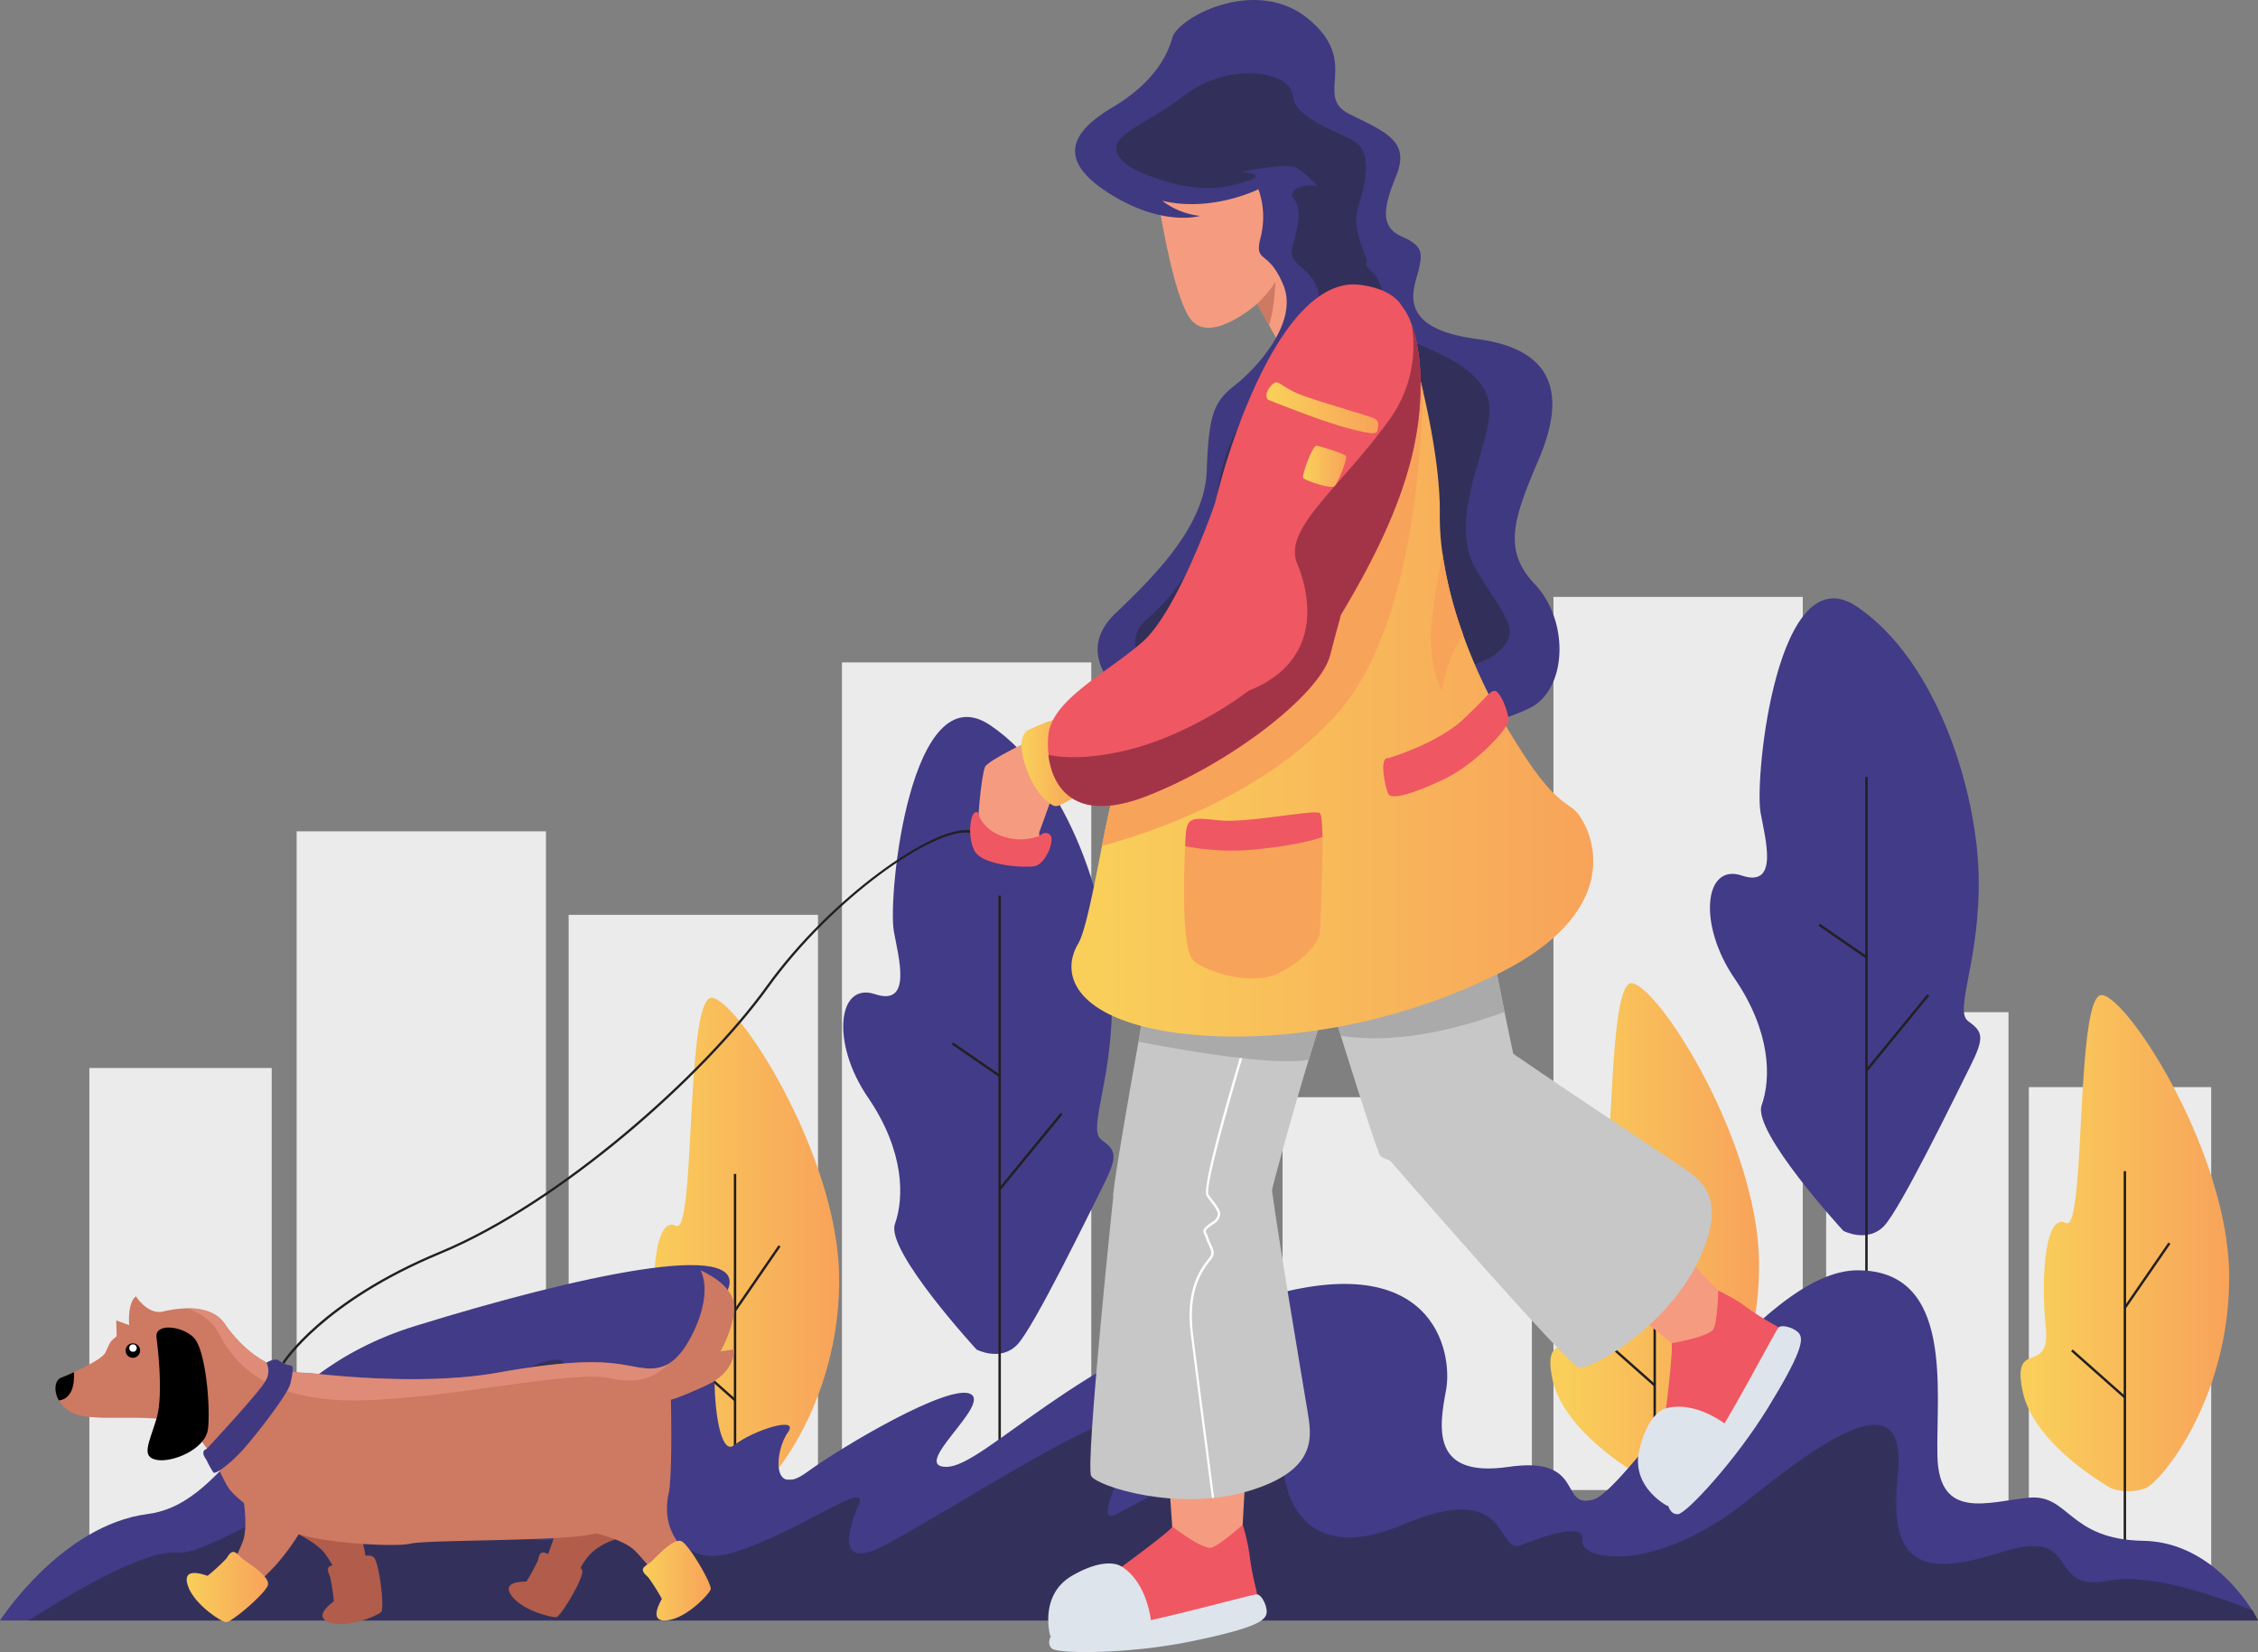 <svg xmlns="http://www.w3.org/2000/svg" xmlns:xlink="http://www.w3.org/1999/xlink" viewBox="0 0 521.56 381.58"><rect x="0" y="0" width="521.56" height="381.58" fill="#808080" stroke="none"/><defs><style>.cls-1{fill:#ebebeb;}.cls-2{fill:#413b88;}.cls-3{fill:#231f20;}.cls-4{fill:url(#linear-gradient);}.cls-5{fill:url(#linear-gradient-2);}.cls-6{fill:url(#linear-gradient-3);}.cls-7{fill:#2d2c49;opacity:0.68;}.cls-8{fill:#b25c4b;}.cls-9{fill:#ce7962;}.cls-10{fill:url(#linear-gradient-4);}.cls-11{fill:url(#linear-gradient-5);}.cls-12{fill:#ee9e8e;opacity:0.5;}.cls-13{fill:#403980;}.cls-14{fill:#fff;}.cls-15{fill:#f59c80;}.cls-16{fill:#ef5763;}.cls-17{fill:#dee4ec;}.cls-18{fill:#c7c7c7;}.cls-19{fill:#aaa;}.cls-20{fill:#3f3981;}.cls-21{fill:url(#linear-gradient-6);}.cls-22{fill:#f8a35a;}.cls-23{fill:url(#linear-gradient-7);}.cls-24{fill:#a33448;}.cls-25{fill:url(#linear-gradient-8);}.cls-26{fill:url(#linear-gradient-9);}</style><linearGradient id="linear-gradient" x1="495.12" y1="418.84" x2="543.31" y2="418.84" gradientUnits="userSpaceOnUse"><stop offset="0" stop-color="#f9cf5a"/><stop offset="0.05" stop-color="#f9cf5a"/><stop offset="1" stop-color="#f8a35a"/></linearGradient><linearGradient id="linear-gradient-2" x1="386.52" y1="416.06" x2="434.71" y2="416.06" xlink:href="#linear-gradient"/><linearGradient id="linear-gradient-3" x1="174.09" y1="419.48" x2="222.28" y2="419.48" xlink:href="#linear-gradient"/><linearGradient id="linear-gradient-4" x1="176.91" y1="496.83" x2="192.59" y2="496.83" gradientUnits="userSpaceOnUse"><stop offset="0" stop-color="#f9cf5a"/><stop offset="1" stop-color="#f8a35a"/></linearGradient><linearGradient id="linear-gradient-5" x1="71.49" y1="498.29" x2="90.29" y2="498.29" xlink:href="#linear-gradient-4"/><linearGradient id="linear-gradient-6" x1="275.89" y1="288.7" x2="396.43" y2="288.7" xlink:href="#linear-gradient"/><linearGradient id="linear-gradient-7" x1="264.38" y1="307.73" x2="277.66" y2="307.73" xlink:href="#linear-gradient"/><linearGradient id="linear-gradient-8" x1="320.93" y1="225.88" x2="346.76" y2="225.88" xlink:href="#linear-gradient"/><linearGradient id="linear-gradient-9" x1="329.39" y1="239.38" x2="339.35" y2="239.38" xlink:href="#linear-gradient"/></defs><title>Walking with dog</title><g id="BACKGROUND_SIMPLE"><rect class="cls-1" x="20.64" y="246.68" width="42.12" height="116.06"/><rect class="cls-1" x="468.63" y="251.1" width="42.12" height="116.06"/><rect class="cls-1" x="421.81" y="233.79" width="42.12" height="116.06"/><rect class="cls-1" x="68.52" y="192.02" width="57.59" height="130.4"/><rect class="cls-1" x="131.35" y="211.31" width="57.59" height="130.4"/><rect class="cls-1" x="194.48" y="153" width="57.59" height="206.29"/><rect class="cls-1" x="358.82" y="137.87" width="57.59" height="206.29"/><rect class="cls-1" x="296.25" y="253.43" width="57.59" height="94.49"/></g><g id="Layer_trees_2" data-name="Layer_trees 2"><path class="cls-2" d="M454.2,416s-21.06-22.87-18.88-29,2.22-16.92-6.27-29.32S422,331,430.72,333.93s5.41-8.58,4.35-14.54c-1.45-8.22,3.88-60,22.28-47.56s27.6,42.25,28.09,61.86-5.81,31.42-2.42,33.87,3.87,3.66.48,10.44-16,32.69-19.85,36.81S454.2,416,454.2,416Z" transform="translate(-28.41 -131.7)"/><rect class="cls-3" x="430.84" y="179.47" width="0.56" height="155.45"/><polygon class="cls-3" points="430.96 221.35 420.07 213.84 420.38 213.38 431.28 220.89 430.96 221.35"/><rect class="cls-3" x="455.4" y="369.97" width="22.55" height="0.56" transform="translate(-143.81 365.27) rotate(-50.71)"/><path class="cls-2" d="M254,443.43s-21.06-22.87-18.88-29,2.22-16.92-6.27-29.32-7.05-26.68,1.67-23.78,5.41-8.58,4.35-14.54c-1.45-8.22,3.88-60,22.28-47.57s27.6,42.26,28.09,61.87-5.81,31.42-2.42,33.87,3.87,3.66.48,10.44-16,32.69-19.85,36.81S254,443.43,254,443.43Z" transform="translate(-28.41 -131.7)"/><rect class="cls-3" x="230.62" y="206.88" width="0.56" height="155.45"/><rect class="cls-3" x="253.58" y="369.86" width="0.56" height="13.23" transform="translate(-228.6 240.25) rotate(-55.44)"/><rect class="cls-3" x="255.18" y="397.38" width="22.55" height="0.56" transform="translate(-238.45 220.36) rotate(-50.71)"/></g><g id="Layer_trees_1" data-name="Layer_trees 1"><path class="cls-4" d="M516.07,475.46s-17.8-9.8-20.46-22.39,6.54-3.23,5.33-15.05,0-26.24,4.66-23.82,2.12-53.63,8.41-52.66,29.06,36.56,29.3,64.65-15.5,47.7-19.37,49.27A11.67,11.67,0,0,1,516.07,475.46Z" transform="translate(-28.41 -131.7)"/><rect class="cls-3" x="490.53" y="270.51" width="0.56" height="94.45"/><polygon class="cls-3" points="491.04 302.23 490.58 301.92 500.87 286.98 501.33 287.3 491.04 302.23"/><rect class="cls-3" x="512.82" y="440.87" width="0.56" height="16.34" transform="translate(-191.7 403.37) rotate(-48.44)"/><path class="cls-5" d="M407.47,472.68s-17.8-9.81-20.46-22.4,6.54-3.22,5.32-15,0-26.23,4.67-23.81,2.11-53.63,8.41-52.67,29.06,36.57,29.3,64.65-15.5,47.7-19.37,49.28A11.74,11.74,0,0,1,407.47,472.68Z" transform="translate(-28.41 -131.7)"/><rect class="cls-3" x="381.93" y="267.73" width="0.56" height="94.45"/><polygon class="cls-3" points="382.44 299.45 381.98 299.13 392.27 284.2 392.73 284.51 382.44 299.45"/><rect class="cls-3" x="404.22" y="438.09" width="0.56" height="16.34" transform="translate(-226.17 321.18) rotate(-48.44)"/><path class="cls-6" d="M195,476.1s-17.8-9.81-20.46-22.4,6.53-3.22,5.32-15.05,0-26.23,4.66-23.81,2.12-53.64,8.42-52.67,29.06,36.57,29.3,64.65-15.5,47.7-19.37,49.28A11.74,11.74,0,0,1,195,476.1Z" transform="translate(-28.41 -131.7)"/><rect class="cls-3" x="169.5" y="271.15" width="0.56" height="94.45"/><rect class="cls-3" x="194.26" y="426.67" width="18.14" height="0.56" transform="translate(-292.07 220.75) rotate(-55.47)"/><rect class="cls-3" x="191.79" y="441.51" width="0.56" height="16.34" transform="translate(-300.24 163.38) rotate(-48.44)"/></g><g id="Layer_plant"><g id="plant"><path class="cls-2" d="M550,506H28.41s14.16-22,34.08-24.59,24.86-32,61.8-43.43,77.36-20.42,72.21-8.28-3.2,39.44,1.41,35.85,15.37-6.95,12.46-2.95-4,15.26,4.36,9.18,32.69-20.44,37.77-18.14-14.16,16.95-5.44,16.87,29.42-25,71-38.42,46,12,44.36,20.7-3.46,20.34,14.47,17.72,11.5,9.89,19.58,7.54,38.4-52.86,60.92-52.94,18.16,28.05,18.53,42.94,11.62,10.53,21.06,9.59,9.08,9.66,26.51,9.95c13.57.24,22.08,11.25,25.19,16.13C549.52,505.14,550,506,550,506Z" transform="translate(-28.41 -131.7)"/><path class="cls-7" d="M550,506h-515c11.82-7.5,27.57-16.54,34.62-15.69,11.16,1.35,86-52,89.09-43.68s-28.88,46.16.9,40.15,23.92,8,38.65,3.36,31.07-16.93,28.53-11-4.36,13.08,2.54,11,46.74-28.62,57-30.44-7.9,25.91,0,21.71,39.5-21.41,38.55-14.81,2.18,28,27.61,17.25,21.22,7.08,27.32,4.72,14.81-5.4,14.08-1,16.71,8.09,38.5-9.54,36.44-25.26,34.38-5.65,4.27,24.17,23.73,17.91,9.81,9.45,25.06,6.49c8.71-1.69,22.74,2.77,33.18,6.92C549.52,505.14,550,506,550,506Z" transform="translate(-28.41 -131.7)"/></g></g><g id="Layer_CHARACTER2"><g id="leg_4" data-name="leg 4"><path class="cls-8" d="M150,497a41.33,41.33,0,0,0,2.64-4.84c.26-1,.37-1.56.91-1.81s1.52.38,2.17.69,7.31,1.65,7.2,3.76-5,10.28-6,10.41-7.65-1.4-10.25-4.82S149,497.05,150,497Z" transform="translate(-28.41 -131.7)"/><path class="cls-8" d="M155.49,477.74s1.61,5.45.94,8.66-4,8.94-1.66,10.75,5.11,1.94,6.87-1.63,3.4-6.61,9.71-8.54-5.36-15.22-5.6-15S157.94,465.9,155.49,477.74Z" transform="translate(-28.41 -131.7)"/></g><g id="leg_3" data-name="leg 3"><path class="cls-8" d="M95,484.89s6.47,2.85,8.52,5.72,3.57,6.87,7,5.85,2.67-4.18,1.58-9a51,51,0,0,0-4-10.44Z" transform="translate(-28.41 -131.7)"/><path class="cls-8" d="M105.52,501.57a42.32,42.32,0,0,0-.87-5.7c-.4-1-.67-1.54-.38-2.08s1.51-.65,2.24-.8,7.13-3.25,8.37-1.42,2.37,11.68,1.55,12.48-7.25,3.67-11.58,2.47S104.64,502.25,105.52,501.57Z" transform="translate(-28.41 -131.7)"/></g><g id="leg_2" data-name="leg 2"><path class="cls-9" d="M166.06,485.87s5.93,1.34,8.6,3.64,6.29,8.39,9.2,7.16,4.48-3.77,2.06-7.28-4.43-6.63-2.94-13.55-17-2.92-16.92-2.56S156.25,477.39,166.06,485.87Z" transform="translate(-28.41 -131.7)"/><path class="cls-10" d="M181.29,501a45.25,45.25,0,0,0-3.16-5c-.79-.75-1.27-1.16-1.22-1.79s1.15-1.23,1.78-1.67,5.35-6,7.27-4.78,7,10,6.6,11.08-5.3,6.43-9.86,7.09S180.74,502.05,181.29,501Z" transform="translate(-28.41 -131.7)"/></g><g id="leg_1" data-name="leg 1"><path class="cls-9" d="M84.52,477.16s1.27,7.14,0,10.53-3.81,7-1,9.32,5.09-.12,8.6-3.81a52.49,52.49,0,0,0,6.6-9.38Z" transform="translate(-28.41 -131.7)"/><path class="cls-11" d="M76.35,495.68a45.4,45.4,0,0,0,4.36-4c.6-.91.92-1.46,1.55-1.52s1.42.91,2,1.46,6.84,4.21,6,6.31-8.59,8.7-9.74,8.46-7.27-4.09-8.72-8.46S75.26,495.32,76.35,495.68Z" transform="translate(-28.41 -131.7)"/></g><g id="body"><path class="cls-9" d="M191.49,451.73c-6.9,3.15-8.11,3.27-8.11,3.27s.48,19.74-.73,22.16c-1,2-7.44,6.28-15.3,8.4a37.35,37.35,0,0,1-5.52,1c-10.18,1.09-35.11.85-38.63,1.69s-19.85-.11-26-2.29c-.67-.24-1.36-.52-2.06-.82-5.77-2.54-12.31-7.25-14-9.84-1.94-2.91-5.32-13.32-12.47-15.25s-19.49.36-23.85-2.18a7.61,7.61,0,0,1-2.8-2.75c-1.32-2.3-.85-4.74.5-5.24.6-.23,1.71-.69,3-1.28,2.88-1.31,6.6-3.24,7.18-4.41.85-1.7,1-2.43,1.82-3.15l.84-.72-.11-3.64,3,1.09s-.48-5.09,1.57-6.66c0,0,2.67,4.36,6.3,3.51a27,27,0,0,1,5.71-.74c3.16,0,6.51.72,8.46,3.53,3.26,4.72,9.68,11.5,19.48,11.38,0,0,25,3.26,43.35,0s25.06-2.67,30.39-1.7c3.24.59,6.26,1.36,9.22-.35,1.91-1.09,3.78-3.2,5.67-7,4.84-9.81,1.82-14.61,1.82-14.61s6.77,2.74,7.62,7.34-3,11.38-3,11.38l3.15-.48S198.39,448.58,191.49,451.73Z" transform="translate(-28.41 -131.7)"/><path class="cls-12" d="M182.67,446.78c-2.69,3-7.11,4.73-13,3.32-9.08-2.18-36.86,4.72-58.47,5.06s-28.87-8.87-32.33-15.6c-1.49-2.91-4.36-4.63-7.12-5.64,3.16,0,6.51.72,8.46,3.53,3.26,4.72,9.68,11.5,19.48,11.38,0,0,25,3.26,43.35,0s25.06-2.67,30.39-1.7C176.69,447.72,179.71,448.49,182.67,446.78Z" transform="translate(-28.41 -131.7)"/><path d="M64.55,440.56s1.81,13,0,18.86-3.54,8.75,0,9.47,11.26-2.36,11.89-7.08-.45-18.52-3.36-21.25S64.18,437.35,64.55,440.56Z" transform="translate(-28.41 -131.7)"/><circle cx="30.69" cy="311.95" r="1.68"/><path d="M44.48,453.67A3.26,3.26,0,0,1,42,455.16c-1.32-2.3-.85-4.74.5-5.24.6-.23,1.71-.69,3-1.28C45.55,450.34,45.43,452.4,44.48,453.67Z" transform="translate(-28.41 -131.7)"/><path class="cls-13" d="M76.15,466.36s12.19-13.08,13.55-15.63a4.36,4.36,0,0,0,.27-4.27s1.73-1.17,2.82-.54a6.1,6.1,0,0,0,2.72,1.18c.82,0,.54,1.55,0,4.09s-8.17,12.19-10.81,15.17-6.44,6-7,5.45A20.16,20.16,0,0,1,76.15,469C75.81,468.44,74.59,466.92,76.15,466.36Z" transform="translate(-28.41 -131.7)"/><path class="cls-3" d="M94.08,446.68l-.47-.29c.09-.14,9-14.26,36.39-25.6,27.58-11.44,60.63-40.72,75.43-61.29s38.72-37.31,47.12-36l-.09.55c-8.26-1.3-31.85,15.27-46.58,35.75-14.84,20.64-48,50-75.67,61.48C103,432.57,94.17,446.54,94.08,446.68Z" transform="translate(-28.41 -131.7)"/><circle class="cls-14" cx="30.72" cy="311.37" r="0.86"/></g></g><g id="Layer_CHARACTER1"><g id="Right_leg" data-name="Right leg"><path class="cls-15" d="M406.29,435.24l13.33,10.87s7.62-1,8.9-5-.81-8.84-.81-8.84l-10.38-10.84Z" transform="translate(-28.41 -131.7)"/><path class="cls-16" d="M432.88,456.66q-2.14,3-4.19,5.69a131.88,131.88,0,0,1-15,16.84s-8.43-4.28-6.33-12.76c1.85-7.52,5-8.93,5.72-9.15l.14,0s1.75-14.39,1.28-15.34c0,0,8.83-1.44,9.73-3.33s1.07-8.84,1.07-8.84,4.89,2.47,5.95,3.47a64.48,64.48,0,0,0,7.35,4.64C440.13,438.69,443.19,442.05,432.88,456.66Z" transform="translate(-28.41 -131.7)"/><path class="cls-17" d="M429.05,462.26a136.37,136.37,0,0,1-15.45,17.3s-8.66-4.4-6.5-13.11c1.9-7.72,5.16-9.17,5.88-9.4l.14,0S419.77,454.4,429.05,462.26Z" transform="translate(-28.41 -131.7)"/><path class="cls-17" d="M413.65,479.19s.47,2.43,2.39,2.24,13.11-12.15,20.72-24.53,8.15-15.48,7.39-16.93-4.11-2.5-4.93-1.64-12.83,24.07-16.91,28.95S412.59,478.2,413.65,479.19Z" transform="translate(-28.41 -131.7)"/><path class="cls-18" d="M376.8,402.46c-3.43,4.84-28.38-2.31-29.54-3.75-.64-.82-5.24-15.28-9.14-27.77-2-6.54-3.89-12.54-4.88-15.75-.47-1.56-.75-2.47-.75-2.47s-3.3-7.63,7.47-16.06,30.15-11.27,30.41-3.5a90.48,90.48,0,0,0,1.21,9.26c1.12,6.69,2.81,15.48,4.35,23,1.78,8.77,3.35,15.86,3.52,16C379.86,381.88,380.22,397.63,376.8,402.46Z" transform="translate(-28.41 -131.7)"/><path class="cls-18" d="M349.41,399.67s41,47.34,43.73,47.89,19.75-8.87,27.34-24.16.51-19.41-4.22-22.6-43.48-28.75-46.66-31.73S343.54,392.92,349.41,399.67Z" transform="translate(-28.41 -131.7)"/><path class="cls-19" d="M375.93,365.45c-16.8,6.1-29.08,6.86-37.81,5.49-2-6.54-3.89-12.54-4.88-15.75L364,341.68s3.18.21,7.57.74C372.7,349.11,374.39,357.9,375.93,365.45Z" transform="translate(-28.41 -131.7)"/></g><g id="Left_leg" data-name="Left leg"><path class="cls-15" d="M298.45,473.8,299.63,491s5.9,4.9,9.72,3.09,5.9-6.63,5.9-6.63l.82-15Z" transform="translate(-28.41 -131.7)"/><path class="cls-16" d="M301,507.85c-2.46.34-4.8.61-7,.83a132.5,132.5,0,0,1-22.58.53s-2.63-9.08,5-13.35c6.75-3.78,9.95-2.43,10.59-2.07l.12.08s11.71-8.56,12.08-9.55c0,0,7.08,5.46,9.08,4.82s7.18-5.26,7.18-5.26A47.74,47.74,0,0,1,317,490.6a64.35,64.35,0,0,0,1.64,8.53C319.06,500.86,318.7,505.4,301,507.85Z" transform="translate(-28.41 -131.7)"/><path class="cls-17" d="M294.55,509a138.43,138.43,0,0,1-23.55.56s-2.76-9.51,5.21-14c7-4,10.37-2.54,11-2.17l.13.08S293.94,496.62,294.55,509Z" transform="translate(-28.41 -131.7)"/><path class="cls-17" d="M271.39,509.21s-1.45,2,0,3.27,17.84,1.27,32.07-1.64,16.87-4.63,17.42-6.17-1-4.71-2.17-4.72S292.37,507,286,507.39,271.4,507.75,271.39,509.21Z" transform="translate(-28.41 -131.7)"/><path class="cls-18" d="M336.16,360.33a66.31,66.31,0,0,0-2.37,6.35c-.94,2.79-2,6.18-3.09,9.79-4.15,13.68-8.76,30.6-8.64,30.95.18.55-6.72,14.71-12,17.43S285.92,409.78,285.56,408c-.24-1.21,3.38-22,5.81-35.67,1.23-6.87,2.15-12,2.15-12a7.35,7.35,0,0,1,.55-2c1.08-2.63,4.24-7.07,13.46-8.82C321,347,339.49,353.3,336.16,360.33Z" transform="translate(-28.41 -131.7)"/><path class="cls-18" d="M285.56,408s-6.54,62.29-5.09,64.65,20,8.35,36.32,3.45,14.53-12.9,13.62-18.53-8.72-51.39-8.72-55.75S286.47,399.07,285.56,408Z" transform="translate(-28.41 -131.7)"/><path class="cls-14" d="M308.34,477.7c0-.26-3.46-26.43-4.9-38.1-1.27-10.3,2.47-15.07,4.07-17.1a7.53,7.53,0,0,0,.5-.69c.43-.75,0-1.62-.44-2.63a10.62,10.62,0,0,1-.62-1.51,4.59,4.59,0,0,0-.34-.81c-.5-1-.4-1.4,1.85-2.95a2.49,2.49,0,0,0,1.23-1.52c.13-.85-.57-1.77-1.46-2.92-.37-.48-.75-1-1.11-1.53-1.84-2.76,13.95-52.46,15.75-58.12l.53.17c-7.06,22.12-17.1,55.72-15.82,57.64.36.54.73,1,1.1,1.5.93,1.21,1.73,2.26,1.56,3.34a3,3,0,0,1-1.46,1.9c-2.07,1.42-2,1.56-1.67,2.24a4.72,4.72,0,0,1,.37.9,11.93,11.93,0,0,0,.59,1.43c.52,1.11,1,2.15.43,3.15a7.83,7.83,0,0,1-.55.75c-1.56,2-5.2,6.62-4,16.69,1.44,11.67,4.87,37.84,4.9,38.1Z" transform="translate(-28.41 -131.7)"/><path class="cls-19" d="M333.79,366.68c-.94,2.79-2,6.18-3.09,9.79-8.18,1.49-29.09-2.18-39.33-4.17,1.23-6.87,2.15-12,2.15-12a7.35,7.35,0,0,1,.55-2l36.9,5.17A19.62,19.62,0,0,1,333.79,366.68Z" transform="translate(-28.41 -131.7)"/></g><g id="Head"><path class="cls-15" d="M327.53,217.71l-4.39-8-1.59-2.87-2.74-5s-10,8.94-14.88,4.17c-3.15-3.07-5.88-15.91-7.42-24.66-.86-4.83-1.35-8.43-1.35-8.43-.89-9.32,15.43-9.77,24.65-5.55s7.88,14.32,8.21,17.1,11.64,18.37,12.19,21.32S327.53,217.71,327.53,217.71Z" transform="translate(-28.41 -131.7)"/><path class="cls-20" d="M319.09,175.41s-10.75,5.41-22.24,2.66a17.6,17.6,0,0,0,8.75,3.5s-8.73,2.66-21.19-5.33-8-14.41.95-19.73,12.58-11.41,13.83-16.08,19.31-14.4,31.47-4.32,1,17.81,9.56,22,13.92,6.33,10.67,14.24-3.41,11.9,1.34,14,4.83,3.66,3.83,7.82S350.48,207.5,369.55,210s20.06,14.1,14.4,27.51-8.74,21-1.08,29.06,7.58,22.56.33,27.81-60.73,18.61-80.05,8.66-26.48-20.7-17.12-29.64,20.68-20.27,21.12-33,1.56-15.88,6.44-19.66,14.8-14.43,11.29-23.09-6.85-4.88-5.29-11.1A19.25,19.25,0,0,0,319.09,175.41Z" transform="translate(-28.41 -131.7)"/><path class="cls-9" d="M323,196.75s-.18,6.43-1.48,10.13l-2.74-5S322,198.8,323,196.75Z" transform="translate(-28.41 -131.7)"/><path class="cls-7" d="M369.77,264c-7.77-12.21,3.33-29.31,2.66-38.41S358.22,212.3,353.12,210s-4.45-12.82-7.55-15.27a6.07,6.07,0,0,1-1.75-2.12h0c1.75.24-3.69-7.09-1.7-13.09s2.89-12.11-.22-14.66-14.32-5.32-14.88-11.09-15-7.89-25.09,0-21.42,10-12.43,16.54c0,0,12.32,6.88,23.42,4.22s2.11-3.11,2.11-3.11,9.77-2,12.44-1.11c1.25.42,3.37,2.38,5.25,4.35-3.64-.61-6.88,1.07-5.58,2.75,2.22,2.89.88,7.11-.23,11.33s3.56,4,5.78,9.55-6,14.21-9.66,17.32,2.05,4.19-4.22,9.32-9,16.43-9.44,23.11-8.21,20.19-15.76,26.41S295.13,288,295.13,288s4.25,5.33,17,6.22,56.35-6.44,61.9-11.54S377.54,276.25,369.77,264Z" transform="translate(-28.41 -131.7)"/></g><g id="Body-2" data-name="Body"><path class="cls-21" d="M374.78,356.45c-31.47,15.74-64,16.71-81.26,12.6s-19.95-12.84-16.07-19.38c1.59-2.68,3.42-11.86,5.5-22.59.09-.48.19-1,.28-1.45,3-15.09,7.83-32.42,11.77-39.28,6.58-11.44,23.08-67.57,30.52-75.56.12-.13.24-.25.35-.35,7.26-6.53,25.42-5.32,29.06,3.15,0,0,1,3.39,2.16,8.42,1.8,7.67,4,19.17,3.89,28.39a60.71,60.71,0,0,0,.6,9.08,95.05,95.05,0,0,0,4.84,19,124.43,124.43,0,0,0,9.82,20.87c8.71,14.77,12.11,16.71,15.49,19.13S406.26,340.71,374.78,356.45Z" transform="translate(-28.41 -131.7)"/><path class="cls-16" d="M349.12,306.82s11.35-3.38,17.31-9,6.05-6.54,7.26-6.54,3.27,5,3.15,6.9-7.63,10-14.77,13.44-12.23,4.84-12.95,3.51S346.82,306.33,349.12,306.82Z" transform="translate(-28.41 -131.7)"/><path class="cls-22" d="M333.26,347.13c-.24,2.66-4.48,7-9.93,9.56s-15.86-.11-19.25-3.14c-2.83-2.53-2.2-20.51-1.92-26.37.06-1.16.1-1.84.1-1.84.23-4.86,1.21-4.85,7.63-4.12s22-2.54,23.37-1.69c.38.24.56,2.45.63,5.51C334,332.55,333.43,345.24,333.26,347.13Z" transform="translate(-28.41 -131.7)"/><path class="cls-16" d="M333.89,325c-2.06.77-6.39,1.94-14.92,2.84a56.07,56.07,0,0,1-16.81-.7c.06-1.16.1-1.84.1-1.84.23-4.86,1.21-4.85,7.63-4.12s22-2.54,23.37-1.69C333.64,319.77,333.82,322,333.89,325Z" transform="translate(-28.41 -131.7)"/><path class="cls-22" d="M366.42,278.44c-4,5.19-4.95,12.88-4.95,12.88s-3.28-5.75-2.37-15.56c.42-4.56,1.47-10.85,2.48-16.28A95.05,95.05,0,0,0,366.42,278.44Z" transform="translate(-28.41 -131.7)"/><path class="cls-22" d="M357.09,222c-.42,17.56-3.25,55.6-19.41,74.09-16.86,19.29-43.94,28.1-54.73,31,.09-.48.19-1,.28-1.45,3-15.09,7.83-32.42,11.77-39.28,6.58-11.44,23.08-67.57,30.52-75.56.12-.13.24-.25.35-.35,7.26-6.53,25.42-5.32,29.06,3.15C354.93,213.59,355.91,217,357.09,222Z" transform="translate(-28.41 -131.7)"/></g><g id="Left_hand" data-name="Left hand"><path class="cls-15" d="M266.91,302.46s-10.29,4.84-11,6.41-2.3,14.89-1.21,17.56,9.45,3.87,12.23,2.66,1.21-4.41,1.58-5.29,3.14-8.75,3.14-8.75S266.55,304.76,266.91,302.46Z" transform="translate(-28.41 -131.7)"/><path class="cls-23" d="M273,297.55a50,50,0,0,0-7.18,2.82c-1.72,1.09-2.18,4.27,0,9.71s5,7.41,6.18,7.79,5.63-2.79,5.63-2.79Z" transform="translate(-28.41 -131.7)"/><path class="cls-16" d="M356.38,225.09c-1.09,17.2-9.32,34.51-21.55,54-5.94,9.48-12.5,12.4-17.9,12.12-5.69-.3-10.1-4.16-11.15-7.64-2.06-6.78.12-31.11,9.32-55s19-32,27.11-31.11,9.93,4.84,9.93,4.84a13.54,13.54,0,0,1,2.33,4.35C355.74,210.17,357,216,356.38,225.09Z" transform="translate(-28.41 -131.7)"/><path class="cls-16" d="M340.4,266.68a72.74,72.74,0,0,0-2.36,7.51c-.69,2.44-1.48,5.4-2.36,8.81-2.35,9.1-23.13,25.15-42.62,32.66-16.21,6.24-21.53-1.92-22.45-9.59a21.59,21.59,0,0,1-.06-4.46c.72-8.23,13.43-14.41,21.66-21.55S309,248.12,309,248.12C322.31,244.75,341,265.41,340.4,266.68Z" transform="translate(-28.41 -131.7)"/><path class="cls-24" d="M356.38,225.09c-1.09,17.2-9.32,34.51-21.55,54-5.94,9.48-12.5,12.4-17.9,12.12,16.55-6.7,14.49-21.12,11.12-29.31s9.93-17.43,21.31-33.3a29,29,0,0,0,5.11-21.92C355.74,210.17,357,216,356.38,225.09Z" transform="translate(-28.41 -131.7)"/><path class="cls-24" d="M338,274.19c-.69,2.44-1.48,5.4-2.36,8.81-2.35,9.1-23.13,25.15-42.62,32.66-16.21,6.24-21.53-1.92-22.45-9.59,3.29.68,9.12,1.06,18.09-1.09,15.26-3.66,28.23-13.77,28.23-13.77,12.26-3.14,19.23-19.38,19.23-19.38Z" transform="translate(-28.41 -131.7)"/><path class="cls-25" d="M321.24,224s11.95,4.88,18.62,6.63,6.62,1.27,6.81,0,.18-1.72-.82-2.27-13.53-4.08-17.16-5.54-4.82-3-5.63-2.81S320.15,222.55,321.24,224Z" transform="translate(-28.41 -131.7)"/><path class="cls-26" d="M332.59,234.63s6.36,1.72,6.72,2.45-1.79,5.94-2.58,6.85-7-1.31-7.32-1.86S331.58,234.34,332.59,234.63Z" transform="translate(-28.41 -131.7)"/><path class="cls-16" d="M254.31,319.39s.74,3.68,5.46,5.4a12.62,12.62,0,0,0,8.7,0s1.45-1.45,2.55-.18-1.17,6.81-3.71,7.18-12-.17-13.81-3.58S252.58,318.25,254.31,319.39Z" transform="translate(-28.41 -131.7)"/></g></g></svg>